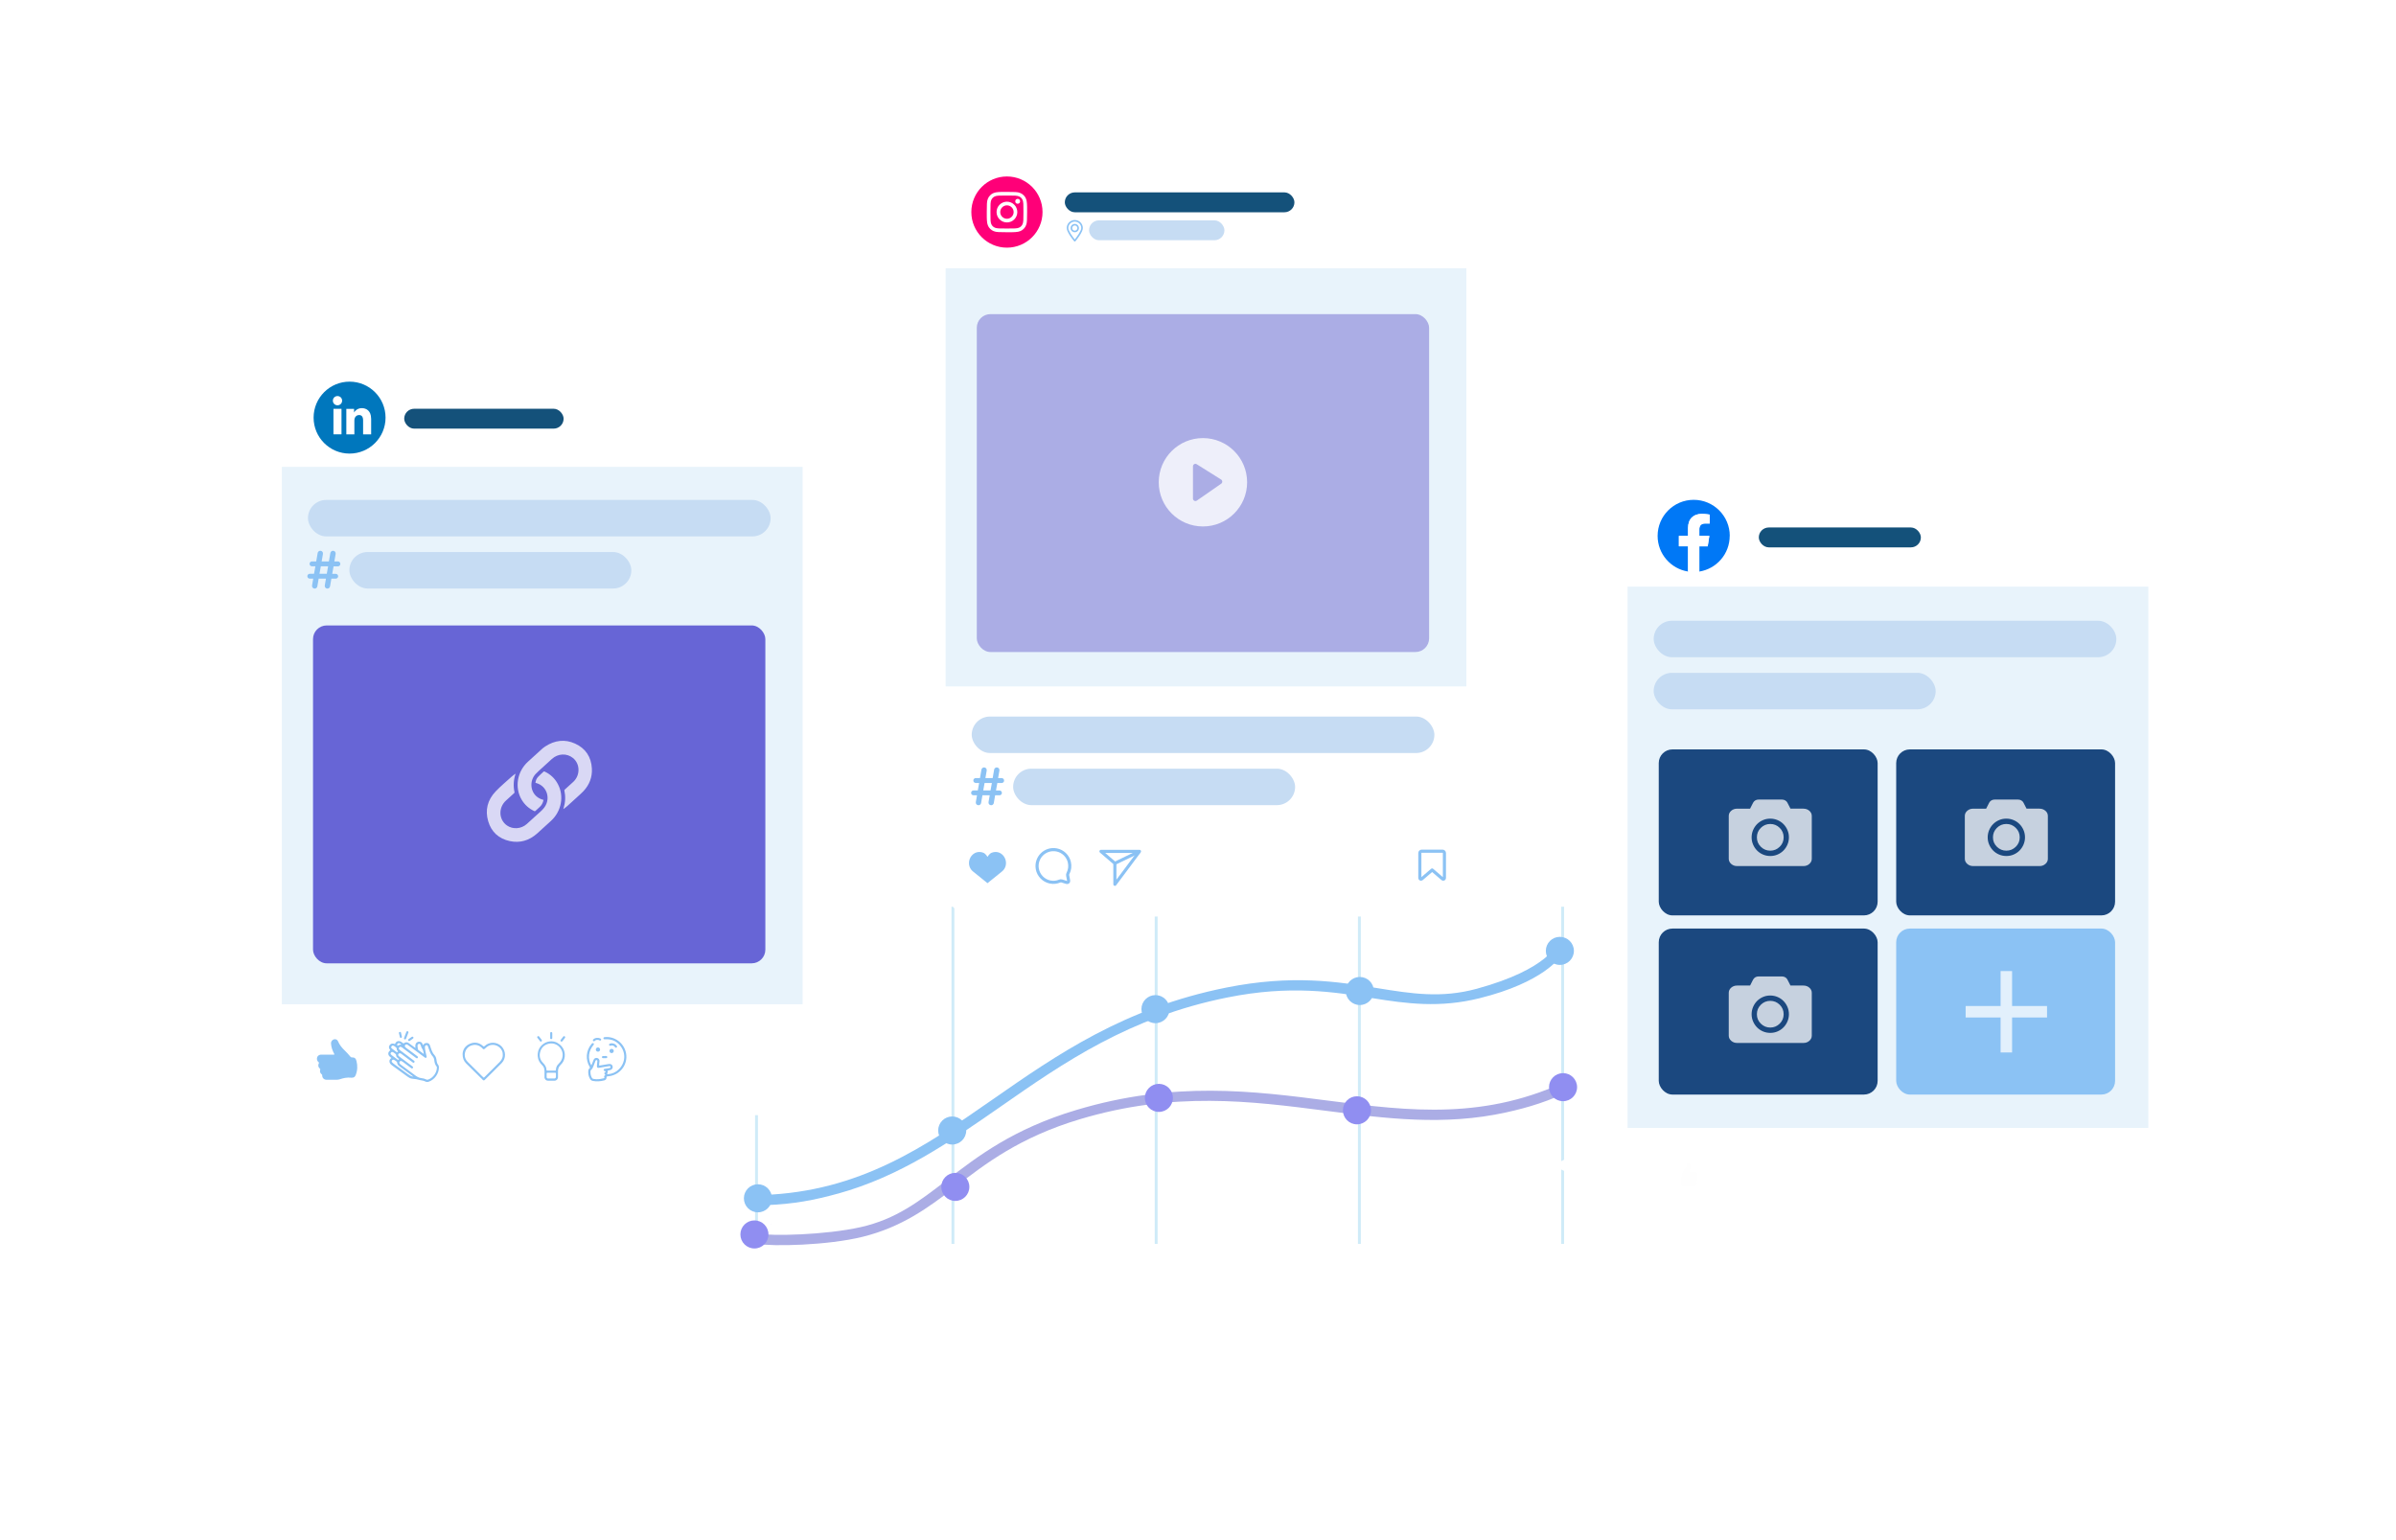 <?xml version="1.0" encoding="UTF-8"?>
<svg id="Layer_2" data-name="Layer 2" xmlns="http://www.w3.org/2000/svg" xmlns:xlink="http://www.w3.org/1999/xlink" viewBox="0 0 700 450">
  <defs>
    <style>
      .cls-1 {
        filter: url(#outer-glow-3);
      }

      .cls-1, .cls-2, .cls-3, .cls-4, .cls-5, .cls-6 {
        fill: #fff;
      }

      .cls-2 {
        filter: url(#outer-glow-1);
      }

      .cls-3 {
        filter: url(#outer-glow-2);
      }

      .cls-7 {
        fill: #0077bd;
      }

      .cls-8 {
        fill: #0078f6;
      }

      .cls-9 {
        fill: #6765d6;
      }

      .cls-10 {
        fill: #e8f3fb;
      }

      .cls-11 {
        fill: #fefefe;
      }

      .cls-12 {
        fill: #ff0078;
      }

      .cls-13 {
        fill: #908ef1;
      }

      .cls-14 {
        fill: #8bc2f4;
      }

      .cls-15 {
        fill: #abade5;
      }

      .cls-16 {
        fill: #c6dcf3;
      }

      .cls-17 {
        fill: #cfebf8;
      }

      .cls-18 {
        fill: #14517a;
      }

      .cls-19 {
        fill: #1b487f;
      }

      .cls-20 {
        stroke-miterlimit: 10;
      }

      .cls-20, .cls-21 {
        fill: none;
        stroke: #8bc2f4;
        stroke-width: .91px;
      }

      .cls-22 {
        filter: url(#drop-shadow-4);
      }

      .cls-21 {
        stroke-linejoin: round;
      }

      .cls-23, .cls-6 {
        opacity: .75;
      }

      .cls-5 {
        opacity: .8;
      }
    </style>
    <filter id="outer-glow-1" filterUnits="userSpaceOnUse">
      <feOffset dx="0" dy="0"/>
      <feGaussianBlur result="blur" stdDeviation="5"/>
      <feFlood flood-color="#908ef1" flood-opacity=".25"/>
      <feComposite in2="blur" operator="in"/>
      <feComposite in="SourceGraphic"/>
    </filter>
    <filter id="outer-glow-2" filterUnits="userSpaceOnUse">
      <feOffset dx="0" dy="0"/>
      <feGaussianBlur result="blur-2" stdDeviation="5"/>
      <feFlood flood-color="#908ef1" flood-opacity=".25"/>
      <feComposite in2="blur-2" operator="in"/>
      <feComposite in="SourceGraphic"/>
    </filter>
    <filter id="outer-glow-3" filterUnits="userSpaceOnUse">
      <feOffset dx="0" dy="0"/>
      <feGaussianBlur result="blur-3" stdDeviation="5"/>
      <feFlood flood-color="#908ef1" flood-opacity=".25"/>
      <feComposite in2="blur-3" operator="in"/>
      <feComposite in="SourceGraphic"/>
    </filter>
    <filter id="drop-shadow-4" filterUnits="userSpaceOnUse">
      <feOffset dx="0" dy="0"/>
      <feGaussianBlur result="blur-4" stdDeviation="3"/>
      <feFlood flood-color="#000" flood-opacity=".25"/>
      <feComposite in2="blur-4" operator="in"/>
      <feComposite in="SourceGraphic"/>
    </filter>
  </defs>
  <g>
    <g>
      <rect class="cls-17" x="277.98" y="264.93" width=".84" height="98.51"/>
      <rect class="cls-17" x="220.6" y="264.93" width=".84" height="98.51"/>
    </g>
    <rect class="cls-17" x="337.36" y="264.93" width=".84" height="98.51"/>
    <rect class="cls-17" x="396.73" y="264.93" width=".84" height="98.51"/>
    <rect class="cls-17" x="456.11" y="264.93" width=".84" height="98.51"/>
    <g>
      <path class="cls-15" d="M225.2,357.76c-.07-.06-.1-.09-.1-.1l.02,.1h.08Z"/>
      <path class="cls-15" d="M458.96,315.28c-24.77,12.13-47.08,9.38-70.49,6.36-22.38-2.89-45.51-5.87-74.03,2.68-18.43,5.52-28.81,13.53-37.98,20.59-7.89,6.08-14.7,11.32-24.99,13.63-10.31,2.32-26.05,2.67-30.04,1.89v3.02c4.12,.76,20.27,.49,30.68-2.1,11.36-2.84,18.98-8.39,26.98-14.55,8.84-6.81,18.85-14.52,36.36-19.77,27.42-8.22,50-5.3,71.84-2.49,17.69,2.28,34.66,4.47,52.75,.48,6.67-1.47,12.53-3.27,19.59-6.73l-.66-3.01Z"/>
    </g>
    <path class="cls-14" d="M244.77,348.77c18.27-5.06,32.61-15.04,47.56-25.44,18.45-12.85,37.54-26.13,66.27-31.89,18.35-3.68,31.07-1.62,42.29,.19,10.16,1.64,19.7,2.92,31.33,.04,18.8-4.66,23.72-12.08,23.73-12.46l-1-3.61h0c0,.07-2.33,7.51-23.48,13.29-10.41,2.84-19.07,1.44-29.09-.18-11.64-1.88-24.84-4.02-44.15-.15-29.88,5.99-49.43,19.6-68.34,32.76-19.78,13.77-38.7,26.79-66.88,27.83l.82,2.97c8.03-.3,14.19-1.49,20.93-3.36Z"/>
    <circle class="cls-14" cx="337.57" cy="294.85" r="4.1"/>
    <circle class="cls-14" cx="278.19" cy="330.31" r="4.1"/>
    <circle class="cls-14" cx="221.43" cy="350.12" r="4.1"/>
    <circle class="cls-14" cx="397.27" cy="289.55" r="4.1"/>
    <circle class="cls-14" cx="455.72" cy="277.83" r="4.1"/>
    <circle class="cls-13" cx="338.57" cy="320.78" r="4.1"/>
    <circle class="cls-13" cx="456.65" cy="317.65" r="4.1"/>
    <circle class="cls-13" cx="279.1" cy="346.79" r="4.1"/>
    <circle class="cls-13" cx="220.41" cy="360.68" r="4.1"/>
    <circle class="cls-13" cx="396.44" cy="324.41" r="4.1"/>
  </g>
  <path class="cls-2" d="M256.43,305.54l-21.76-10.89V112.42c0-4.84-3.69-8.76-8.23-8.76H90.58c-4.55,0-8.23,3.92-8.23,8.76v204.64c0,4.84,3.69,8.76,8.23,8.76H226.44c4.55,0,8.23-3.92,8.23-8.76v-1.34l21.76-10.18Z"/>
  <g>
    <circle class="cls-7" cx="102.13" cy="122.02" r="10.51"/>
    <g>
      <rect class="cls-4" x="97.42" y="119.45" width="2.35" height="7.45"/>
      <path class="cls-4" d="M99.95,117.07c0-.78-.61-1.35-1.35-1.35s-1.35,.57-1.35,1.35,.61,1.35,1.35,1.35,1.35-.57,1.35-1.35Z"/>
      <path class="cls-4" d="M108.42,122.3c0-2.28-1.41-3.05-2.72-3.05-1.21,0-2,.78-2.23,1.24h-.03v-1.03h-2.26v7.45h2.35v-4.04c0-1.08,.68-1.6,1.38-1.6,.66,0,1.17,.37,1.17,1.57v4.07h2.35v-4.61Z"/>
    </g>
  </g>
  <g>
    <g>
      <rect class="cls-10" x="82.34" y="136.41" width="152.15" height="157.02"/>
      <rect class="cls-9" x="91.45" y="182.74" width="132.15" height="98.73" rx="4" ry="4"/>
      <rect class="cls-16" x="89.97" y="146.07" width="135.17" height="10.66" rx="5.33" ry="5.33"/>
      <rect class="cls-16" x="102.07" y="161.29" width="82.38" height="10.66" rx="5.33" ry="5.33"/>
      <path class="cls-14" d="M91.52,169.07h-1.02c-.44,0-.77-.39-.7-.82h0c.06-.34,.35-.6,.7-.6h1.25l.39-2.18h-.99c-.44,0-.77-.39-.7-.82v-.02c.06-.34,.35-.59,.7-.59h1.23l.43-2.47c.07-.37,.39-.65,.77-.65h0c.49,0,.85,.44,.77,.92l-.38,2.2h2.12l.43-2.47c.07-.37,.39-.65,.77-.65h0c.49,0,.85,.44,.77,.92l-.38,2.2h1.04c.44,0,.77,.4,.7,.83v.02c-.06,.34-.36,.59-.7,.59h-1.27l-.39,2.18h1.02c.44,0,.77,.39,.7,.82h0c-.06,.34-.35,.59-.7,.59h-1.27l-.39,2.26c-.06,.37-.39,.65-.77,.65h0c-.49,0-.85-.44-.77-.92l.35-1.99h-2.13l-.39,2.26c-.06,.37-.39,.65-.77,.65h0c-.48,0-.85-.44-.77-.91l.34-2Zm3.95-1.42l.39-2.18h-2.13l-.39,2.18h2.13Z"/>
      <rect class="cls-18" x="118.09" y="119.43" width="46.57" height="5.81" rx="2.91" ry="2.91"/>
    </g>
    <g class="cls-23">
      <path class="cls-4" d="M150.55,226.08s.03,.03,.05,.05c0,.03,0,.06-.02,.08-.56,1.74-.65,3.49-.27,5.24,.03,.14-.02,.21-.12,.3-.78,.71-1.56,1.43-2.34,2.13-2.3,2.07-2.18,5.6,.26,7.31,1.72,1.2,4.16,1.03,5.79-.43,.99-.88,1.96-1.78,2.94-2.67,.65-.59,1.34-1.15,1.91-1.81,2.33-2.64,1.18-6.63-2.13-7.5-.07-.02-.13-.04-.2-.06,.1-.64,.31-1.23,.75-1.7,.53-.56,1.11-1.08,1.68-1.6,.04-.04,.17-.03,.23,0,1.7,.78,3.01,2,3.89,3.65,1.89,3.53,1.07,7.95-1.99,10.77-1.35,1.24-2.7,2.49-4.08,3.71-2.33,2.06-5.02,2.84-7.97,2.2-3.22-.7-5.39-2.67-6.31-5.82-.94-3.2-.21-6.18,2.17-8.68,1.5-1.57,3.19-2.97,4.8-4.43,.3-.27,.64-.49,.97-.74Zm8.23,7.6c-.02,.09-.02,.16-.04,.24-.16,.72-.5,1.35-1.06,1.86-.42,.38-.84,.76-1.25,1.15-.12,.11-.21,.11-.35,.05-1.57-.74-2.81-1.85-3.68-3.33-2.1-3.55-1.33-8.19,1.83-11.08,1.33-1.22,2.66-2.43,3.99-3.63,.33-.3,.67-.59,1.05-.83,2.82-1.84,5.77-2.2,8.73-.85,3.07,1.39,4.73,3.88,4.92,7.29,.14,2.51-.71,4.74-2.47,6.62-.55,.58-1.16,1.11-1.75,1.65-.99,.91-1.97,1.81-2.97,2.7-.34,.31-.73,.57-1.09,.85-.01-.02-.03-.03-.04-.05,.01-.05,.02-.1,.04-.14,.54-1.72,.62-3.45,.25-5.18-.03-.13,0-.21,.11-.3,.84-.76,1.68-1.51,2.51-2.28,2.05-1.93,1.99-5.24-.11-6.94-1.8-1.46-4.37-1.35-6.16,.27-.94,.85-1.89,1.71-2.82,2.57-.65,.6-1.33,1.17-1.93,1.82-1.81,1.95-1.6,5.09,.4,6.67,.56,.44,1.19,.74,1.92,.91Z"/>
    </g>
  </g>
  <g>
    <path class="cls-14" d="M95.68,308.14c.59,0,1.18,0,1.77,0,.3,0,.31,0,.17-.27-.49-.93-.85-1.89-.91-2.95-.02-.37,.09-.68,.35-.94,.54-.54,1.4-.43,1.7,.27,.45,1.08,1.17,1.95,2.01,2.74,.6,.56,1.11,1.19,1.65,1.8,.09,.1,.17,.15,.31,.15,.84,0,1.21,.24,1.42,1.06,.35,1.38,.3,2.76-.23,4.11-.2,.51-.55,.82-1.14,.77-.08,0-.17,0-.25,0-1.1-.11-2.16,.09-3.2,.45-.33,.11-.68,.16-1.02,.16-.97,.01-1.93,.02-2.9,0-.78-.01-1.29-.56-1.28-1.33,0-.11-.03-.16-.11-.23-.47-.36-.65-.83-.46-1.41,.05-.13,0-.19-.1-.28-.5-.42-.61-1.02-.3-1.59,.08-.14,.04-.2-.07-.29-.29-.23-.46-.54-.49-.91-.05-.73,.42-1.25,1.19-1.31,.04,0,.07,0,.11,0,.59,0,1.18,0,1.77,0,0,0,0,0,0,0Z"/>
    <path class="cls-14" d="M135.15,307.95c.06-1.28,.76-2.42,2.2-3.01,1.36-.55,2.64-.31,3.74,.67,.21,.19,.32,.19,.53,0,1.37-1.29,3.55-1.24,4.88,.1,1.34,1.35,1.4,3.54,.08,4.89-1.63,1.66-3.29,3.28-4.94,4.91-.24,.23-.36,.23-.6,0-1.62-1.61-3.25-3.21-4.87-4.82-.69-.69-1.02-1.54-1.02-2.74Zm3.54-2.66c-.16-.01-.32,.02-.48,.05-1.39,.22-2.42,1.39-2.44,2.87,0,.82,.32,1.52,.91,2.1,1.49,1.47,2.97,2.94,4.45,4.42,.15,.15,.23,.17,.4,0,1.49-1.49,2.99-2.98,4.48-4.46,.71-.71,.99-1.56,.85-2.56-.26-1.83-2.35-2.96-4.03-2.18-.48,.22-.84,.59-1.23,.92-.19,.17-.36,.17-.54-.01-.12-.12-.24-.24-.36-.36-.57-.53-1.24-.78-2.01-.8Z"/>
    <g>
      <path class="cls-14" d="M128.12,311.27c-.38-.41-.51-.91-.58-1.46-.07-.59-.22-1.14-.66-1.6-.37-.39-.59-.89-.8-1.38-.19-.46-.3-.94-.48-1.41-.15-.38-.4-.63-.82-.67-.44-.05-.79,.11-1.06,.45-.05,.06-.05,.16-.16,.18-.05-.13-.09-.27-.15-.39-.14-.35-.39-.56-.77-.61-.77-.1-1.34,.46-1.3,1.28,0,.16,.02,.32,.03,.53-.11-.07-.17-.11-.23-.16-.57-.42-1.14-.86-1.73-1.26-.45-.31-.93-.34-1.38,.03-.12,.1-.19,.06-.28,0-.22-.16-.42-.34-.67-.46-.65-.34-1.32-.11-1.61,.56-.06,.13-.09,.17-.24,.11-.58-.23-1.05-.1-1.39,.36-.31,.42-.28,.89,.11,1.36,.09,.11,.08,.15-.03,.23-.64,.53-.64,1.25-.01,1.8,.14,.12,.29,.23,.45,.36-.2,.15-.36,.3-.47,.5-.27,.54-.07,1.14,.53,1.58,1.54,1.13,3.09,2.25,4.63,3.37,.41,.3,.86,.57,1.37,.61,.83,.06,1.64,.2,2.43,.44,0,0,.02,0,.03,0,.48,.07,.96,.16,1.4,.39,.32,.16,.65,.15,.98,.04,1.7-.56,3.01-2.41,2.97-4.2,0-.2-.02-.41-.16-.56Zm-5.95-6.16c.25-.23,.51-.19,.66,.11,.08,.17,.14,.35,.2,.52,.07,.22,.13,.44,.27,.61,.37,.45,.39,1.01,.53,1.62-.58-.42-1.1-.78-1.59-1.17-.21-.16-.17-.44-.21-.68-.03-.15-.02-.31-.05-.47-.04-.21,.02-.4,.19-.56Zm-5.58-.31c.11,.02,.22,.06,.31,.12,.11,.08,.32,.15,.29,.26-.03,.14-.23,.04-.35,.06-.17,.04-.32,.09-.46,.19-.07,.05-.15,.14-.25,.06-.08-.06-.09-.16-.09-.23,0-.28,.28-.51,.54-.46Zm-2.25,1c.08-.18,.21-.31,.4-.29,.31,0,.5,.17,.7,.32,.24,.18,.51,.32,.47,.71-.02,.18,.11,.37,.25,.52,.06,.06,.18,.13,.05,.22-.09,.07-.18,.22-.34,.11-.47-.35-.94-.7-1.4-1.06-.17-.13-.23-.32-.14-.53Zm-.17,2.26c-.2-.3,.12-.72,.4-.69,.22,0,.37,.12,.53,.23,.11,.07,.21,.16,.32,.23,.21,.13,.31,.29,.32,.56,0,.32,.23,.56,.47,.76,.06,.05,.13,.1,.2,.15,.08,.06,.24,.09,.1,.24-.1,.11-.21,.18-.36,.06-.47-.36-.95-.72-1.43-1.08-.19-.15-.39-.27-.54-.48Zm5.08,5.84c-1.44-1.05-2.88-2.1-4.32-3.16-.13-.1-.26-.22-.37-.35-.15-.18-.18-.38-.01-.59,.16-.2,.35-.23,.57-.13,.29,.14,.53,.36,.78,.54,.07,.05,.1,.12,.11,.22,.03,.51,.33,.86,.72,1.15,1.26,.93,2.53,1.87,3.79,2.8,.06,.04,.11,.1,.22,.19-.61-.07-1.06-.37-1.49-.68Zm5.99,1.49c-.24,.09-.47,.13-.71,.01-.44-.22-.91-.34-1.4-.39-.71-.07-1.29-.4-1.85-.82-1.36-1.02-2.74-2.03-4.1-3.05-.14-.11-.29-.21-.39-.36-.13-.19-.18-.39-.02-.6,.16-.22,.38-.22,.6-.11,.31,.14,.55,.38,.82,.58,.64,.47,1.28,.94,1.92,1.42,.18,.14,.36,.18,.51-.02,.15-.2,.04-.35-.15-.49-1.26-.94-2.52-1.89-3.78-2.83-.08-.06-.16-.13-.23-.21-.15-.17-.19-.36-.05-.56,.15-.22,.36-.24,.6-.17,.18,.06,.32,.19,.47,.31,1.01,.75,2.01,1.51,3.01,2.26,.02,.02,.05,.03,.07,.05,.17,.13,.34,.18,.49-.02,.15-.19,.07-.35-.11-.48-.6-.45-1.19-.9-1.79-1.35-.76-.57-1.53-1.14-2.29-1.72-.1-.08-.2-.17-.27-.28-.11-.16-.1-.34,.02-.5,.12-.16,.28-.24,.49-.18,.32,.09,.55,.32,.8,.51,1.21,.89,2.4,1.79,3.6,2.69,.26,.2,.45,.18,.57-.03,.12-.22-.03-.35-.18-.47-.69-.52-1.38-1.03-2.07-1.55-.39-.29-.78-.58-1.17-.87-.04-.03-.09-.07-.13-.11-.28-.26-.32-.45-.16-.68,.17-.24,.45-.28,.75-.08,.37,.24,.71,.51,1.07,.78,1.3,.96,2.6,1.93,3.9,2.9,.14,.1,.28,.2,.45,.07,.17-.13,.13-.28,.09-.45-.19-.86-.45-1.7-.48-2.59,0-.16,.01-.32,.12-.45,.24-.28,.6-.24,.74,.1,.22,.54,.34,1.11,.58,1.64,.2,.45,.41,.9,.74,1.25,.36,.38,.52,.82,.57,1.31,.07,.66,.23,1.27,.68,1.78,.07,.09,.07,.14,.07,.32-.03,1.45-1.06,2.91-2.42,3.44Z"/>
      <path class="cls-14" d="M118.22,303.68c.25,.1,.36-.07,.44-.26,.2-.5,.38-1.01,.58-1.52,.04-.1,.08-.19,.1-.25,0-.2-.07-.31-.23-.35-.21-.05-.33,.06-.41,.25-.21,.55-.41,1.1-.63,1.65-.08,.21-.09,.39,.15,.49Z"/>
      <path class="cls-14" d="M119.31,304.06c.14,.18,.31,.14,.47,.02,.28-.2,.56-.4,.84-.6,.09-.07,.18-.14,.18-.26,.01-.12-.04-.22-.14-.28-.13-.08-.25-.06-.37,.02-.3,.21-.6,.42-.89,.63-.18,.13-.24,.29-.1,.48Z"/>
      <path class="cls-14" d="M117.19,303.23c.18-.04,.25-.17,.22-.34-.08-.39-.17-.79-.26-1.17-.04-.17-.17-.24-.34-.21-.16,.03-.27,.13-.27,.32,.1,.42,.19,.84,.31,1.25,.04,.15,.2,.19,.35,.16Z"/>
    </g>
    <g>
      <path class="cls-14" d="M162.84,304.69c-1.44-.75-3.18-.53-4.43,.58-.76,.68-1.22,1.53-1.3,2.56-.03,.28-.03,.55,0,.83,.07,1.05,.57,1.88,1.31,2.59,.35,.34,.56,.74,.61,1.23,.01,.14,.03,.28,.05,.42,0,.67,0,1.34,0,2.01,.16,.57,.51,.85,1.09,.86,.59,0,1.18,0,1.77,0,.64,0,1.08-.45,1.08-1.08,0-.52,.02-1.05,0-1.57-.03-.8,.2-1.47,.81-2.03,.68-.63,1.05-1.45,1.16-2.37,.19-1.65-.67-3.23-2.16-4Zm-.44,9.97c0,.29-.17,.45-.45,.46-.6,0-1.2,0-1.8,0-.28,0-.44-.16-.45-.43-.01-.35,0-.71,0-1.06,0-.15,.07-.19,.21-.19,.39,0,.79,0,1.18,0,.37,0,.73,0,1.1,0,.16,0,.24,.04,.23,.22-.01,.34,0,.67,0,1.01Zm.97-4.02c-.36,.35-.67,.73-.83,1.21-.08,.23-.12,.48-.12,.72,0,.23-.1,.26-.29,.25-.37-.01-.73,0-1.1,0-.38,0-.75,0-1.13,0-.14,0-.23-.02-.23-.19-.03-.84-.43-1.47-1.01-2.06-.93-.94-1.19-2.1-.8-3.35,.39-1.24,1.27-2.02,2.55-2.28,1.45-.3,2.88,.41,3.59,1.74,.69,1.29,.44,2.91-.63,3.96Z"/>
      <path class="cls-14" d="M160.73,303.29c0,.2,.1,.32,.31,.32,.2,0,.31-.12,.31-.32,0-.47,0-.94,0-1.4,0-.2-.09-.33-.29-.34-.22,0-.32,.12-.32,.34,0,.23,0,.47,0,.7,0,.23,0,.47,0,.7Z"/>
      <path class="cls-14" d="M158.23,304.25c.15-.14,.13-.29,.01-.45-.23-.3-.47-.6-.7-.91-.07-.09-.15-.16-.28-.16-.12,0-.21,.05-.28,.16-.06,.11-.06,.22,.01,.31,.25,.33,.5,.67,.77,1,.13,.16,.3,.19,.47,.05Z"/>
      <path class="cls-14" d="M164.95,302.76c-.14-.06-.28-.03-.38,.1-.24,.3-.47,.61-.71,.91-.13,.17-.19,.33,0,.5,.15,.14,.34,.1,.5-.11,.22-.28,.44-.56,.65-.84,.05-.07,.1-.13,.11-.25,0-.12-.04-.24-.18-.3Z"/>
    </g>
    <g>
      <path class="cls-14" d="M173.38,304.81c.2,.19,.15,.36-.02,.56-1.42,1.66-1.69,3.93-.69,5.76,.02,.04,.05,.08,.09,.15,.2-.36,.31-.73,.45-1.08,.08-.19,.14-.39,.23-.57,.2-.42,.61-.61,1.05-.5,.4,.1,.68,.46,.66,.9-.01,.34-.06,.67-.11,1-.04,.25,.02,.33,.29,.28,.83-.15,1.66-.28,2.5-.42,.61-.1,1.07,.17,1.17,.72,.1,.51-.26,.97-.86,1.08-.05,0-.09,.02-.14,.03-.27,.04-.58,.02-.45,.46,.04,.12-.05,.25-.11,.37-.12,.24-.07,.33,.2,.31,1.24-.1,2.31-.57,3.18-1.45,1.96-1.96,2.09-4.89,.29-6.99-1.12-1.3-2.58-1.88-4.31-1.76-.23,.02-.44,.02-.51-.26,0-.25,.15-.33,.38-.36,2.92-.34,5.71,1.77,6.24,4.72,.61,3.38-1.86,6.49-5.35,6.73-.25,.02-.37,.07-.36,.36,.03,.4-.25,.72-.67,.83-1.11,.28-2.24,.38-3.37,.14-.34-.07-.6-.28-.77-.57-.43-.72-.58-1.51-.52-2.35,.02-.29,.12-.58,.37-.76,.16-.12,.15-.22,.05-.39-1.3-2.14-1.1-4.77,.49-6.68,.15-.18,.3-.38,.58-.25Zm.94,10.51c.77,.03,1.42-.12,2.07-.27,.15-.03,.26-.14,.16-.31-.12-.22-.06-.37,.14-.5,.17-.11,.16-.22,.02-.36-.24-.24-.22-.39,.07-.57,.1-.06,.17-.12,.14-.24-.03-.11-.12-.12-.22-.13-.28-.04-.42-.26-.3-.47,.09-.16,.26-.17,.42-.2,.39-.07,.78-.12,1.17-.19,.3-.05,.43-.19,.37-.39-.07-.25-.27-.21-.46-.18-.95,.16-1.9,.32-2.86,.48-.51,.08-.64-.03-.65-.55,0-.43,.09-.86,.12-1.28,.01-.17,.03-.36-.19-.41-.23-.05-.31,.11-.38,.29-.16,.43-.31,.86-.49,1.29-.2,.47-.34,.98-.79,1.3-.13,.1-.15,.26-.15,.41-.04,.64,.08,1.25,.38,1.82,.12,.22,.29,.36,.55,.38,.33,.03,.65,.08,.88,.11Z"/>
      <path class="cls-14" d="M175.61,303.58c.04,.15,.03,.3-.11,.4-.14,.1-.28,.06-.42-.02-.1-.06-.21-.12-.34-.11-.36-.04-.69,0-.96,.27-.16,.15-.34,.18-.49,0-.15-.18-.07-.35,.09-.48,.31-.24,.63-.38,1.06-.39,.33,0,.62,.01,.91,.15,.1,.05,.19,.11,.27,.2Z"/>
      <path class="cls-14" d="M178.79,304.84c.57,.01,1.03,.24,1.37,.7,.13,.18,.18,.37-.02,.52-.19,.14-.35,.05-.48-.13-.32-.45-.75-.56-1.26-.4-.2,.07-.37,.02-.44-.18-.08-.22,.04-.35,.25-.43,.19-.06,.38-.1,.58-.1Z"/>
      <path class="cls-14" d="M178.06,307.07c0-.35,.27-.61,.63-.61,.36,0,.62,.26,.62,.62,0,.35-.28,.62-.63,.62-.34,0-.62-.29-.62-.63Z"/>
      <path class="cls-14" d="M174.07,306.65c0-.35,.29-.62,.63-.61,.35,0,.62,.28,.62,.63,0,.35-.28,.62-.63,.61-.35,0-.62-.28-.62-.63Z"/>
      <path class="cls-14" d="M176.67,308.55c.14,0,.28,0,.42,0,.2,0,.32,.11,.33,.31,0,.2-.13,.3-.33,.31-.31,0-.62,0-.92,0-.2,0-.31-.12-.31-.32,0-.19,.12-.28,.31-.29,.17,0,.34,0,.5,0Z"/>
    </g>
  </g>
  <g>
    <path class="cls-3" d="M450.35,247.51l-21.76-10.89V54.39c0-4.84-3.69-8.76-8.23-8.76h-135.87c-4.55,0-8.23,3.92-8.23,8.76v204.64c0,4.84,3.69,8.76,8.23,8.76h135.87c4.55,0,8.23-3.92,8.23-8.76v-1.34l21.76-10.18Z"/>
    <g>
      <rect class="cls-10" x="276.26" y="78.37" width="152.15" height="122.19"/>
      <rect class="cls-15" x="285.37" y="91.78" width="132.15" height="98.73" rx="4" ry="4"/>
      <g>
        <path class="cls-14" d="M288.5,258.05l4.22-3.41c.47-.38,.84-.88,1.03-1.47,.77-2.43-1.43-5.03-4.04-4.01-.7,.28-1.21,1.2-1.21,1.2,0,0-.5-.92-1.21-1.2-2.61-1.02-4.81,1.58-4.04,4.01,.19,.59,.56,1.1,1.03,1.47l4.22,3.41Z"/>
        <path class="cls-20" d="M312.03,255.17c.48-.95,.66-2.09,.38-3.28-.42-1.8-1.91-3.22-3.73-3.56-3.34-.62-6.22,2.24-5.62,5.58,.34,1.88,1.84,3.41,3.71,3.79,1.01,.21,1.96,.09,2.8-.26,.21-.08,.43-.11,.64-.04l1.42,.44c.33,.1,.65-.18,.58-.52l-.29-1.54c-.04-.21,0-.41,.1-.6Z"/>
        <path class="cls-21" d="M421.44,256.8l-3.04-2.61-3.04,2.61c-.22,.19-.55,.03-.55-.25v-7.31c0-.3,.24-.54,.54-.54h6.1c.3,0,.54,.24,.54,.54v7.31c0,.28-.33,.44-.55,.25Z"/>
        <g>
          <polygon class="cls-21" points="321.65 248.76 332.91 248.76 325.72 258.38 325.71 252.24 321.65 248.76"/>
          <line class="cls-21" x1="325.71" y1="252.24" x2="332.91" y2="248.76"/>
        </g>
      </g>
      <g>
        <path class="cls-14" d="M314,64.28c-1.3,0-2.36,1.06-2.36,2.36,0,1.22,1.96,3.58,2.18,3.85,.04,.05,.11,.08,.18,.08s.13-.03,.18-.08c.22-.26,2.18-2.62,2.18-3.85,0-1.3-1.06-2.36-2.36-2.36Zm0,5.69c-.66-.82-1.89-2.52-1.89-3.33,0-1.04,.85-1.89,1.89-1.89s1.89,.85,1.89,1.89c0,.81-1.24,2.51-1.89,3.33Z"/>
        <path class="cls-14" d="M314,65.42c-.67,0-1.22,.55-1.22,1.22s.55,1.22,1.22,1.22,1.22-.55,1.22-1.22-.55-1.22-1.22-1.22Zm0,1.98c-.42,0-.76-.34-.76-.76s.34-.76,.76-.76,.76,.34,.76,.76-.34,.76-.76,.76Z"/>
      </g>
      <rect class="cls-16" x="283.89" y="209.36" width="135.17" height="10.66" rx="5.33" ry="5.33"/>
      <rect class="cls-16" x="295.99" y="224.59" width="82.38" height="10.66" rx="5.33" ry="5.33"/>
      <path class="cls-14" d="M285.44,232.37h-1.02c-.44,0-.77-.39-.7-.82h0c.06-.34,.35-.6,.7-.6h1.25l.39-2.18h-.99c-.44,0-.77-.39-.7-.82v-.02c.06-.34,.35-.59,.7-.59h1.23l.43-2.47c.07-.37,.39-.65,.77-.65h0c.49,0,.85,.44,.77,.92l-.38,2.2h2.12l.43-2.47c.07-.37,.39-.65,.77-.65h0c.49,0,.85,.44,.77,.92l-.38,2.2h1.04c.44,0,.77,.4,.7,.83v.02c-.06,.34-.36,.59-.7,.59h-1.27l-.39,2.18h1.02c.44,0,.77,.39,.7,.82h0c-.06,.34-.35,.59-.7,.59h-1.27l-.39,2.26c-.06,.37-.39,.65-.77,.65h0c-.49,0-.85-.44-.77-.92l.35-1.99h-2.13l-.39,2.26c-.06,.37-.39,.65-.77,.65h0c-.48,0-.85-.44-.77-.91l.34-2Zm3.95-1.42l.39-2.18h-2.13l-.39,2.18h2.13Z"/>
      <rect class="cls-18" x="311.09" y="56.21" width="67.08" height="5.81" rx="2.91" ry="2.91"/>
      <rect class="cls-16" x="318.17" y="64.38" width="39.55" height="5.81" rx="2.91" ry="2.91"/>
      <g>
        <circle class="cls-12" cx="294.18" cy="61.96" r="10.4"/>
        <g>
          <path class="cls-4" d="M294.18,57.13c1.57,0,1.76,0,2.38,.03,.57,.03,.89,.12,1.09,.2,.27,.11,.47,.23,.68,.44s.33,.4,.44,.68c.08,.21,.18,.52,.2,1.09,.03,.62,.03,.81,.03,2.38s0,1.76-.03,2.38c-.03,.57-.12,.89-.2,1.09-.11,.27-.23,.47-.44,.68s-.4,.33-.68,.44c-.21,.08-.52,.18-1.09,.2-.62,.03-.81,.03-2.38,.03s-1.76,0-2.38-.03c-.57-.03-.89-.12-1.09-.2-.27-.11-.47-.23-.68-.44-.21-.21-.33-.4-.44-.68-.08-.21-.18-.52-.2-1.09-.03-.62-.03-.81-.03-2.38s0-1.76,.03-2.38c.03-.57,.12-.89,.2-1.09,.11-.27,.23-.47,.44-.68,.21-.21,.4-.33,.68-.44,.21-.08,.52-.18,1.09-.2,.62-.03,.81-.03,2.38-.03m0-1.06c-1.6,0-1.8,0-2.43,.04-.63,.03-1.06,.13-1.43,.27-.39,.15-.72,.35-1.04,.68-.33,.33-.53,.66-.68,1.04-.15,.37-.25,.8-.27,1.43-.03,.63-.04,.83-.04,2.43s0,1.8,.04,2.43c.03,.63,.13,1.06,.27,1.43,.15,.39,.35,.72,.68,1.04,.33,.33,.66,.53,1.04,.68,.37,.15,.8,.25,1.43,.27,.63,.03,.83,.04,2.43,.04s1.8,0,2.43-.04c.63-.03,1.06-.13,1.43-.27,.39-.15,.72-.35,1.04-.68,.33-.33,.53-.66,.68-1.04,.15-.37,.25-.8,.27-1.43,.03-.63,.04-.83,.04-2.43s0-1.8-.04-2.43c-.03-.63-.13-1.06-.27-1.43-.15-.39-.35-.72-.68-1.04-.33-.33-.66-.53-1.04-.68-.37-.15-.8-.25-1.43-.27-.63-.03-.83-.04-2.43-.04h0Z"/>
          <path class="cls-4" d="M294.18,58.93c-1.67,0-3.03,1.35-3.03,3.03s1.35,3.03,3.03,3.03,3.03-1.35,3.03-3.03-1.35-3.03-3.03-3.03Zm0,4.99c-1.08,0-1.96-.88-1.96-1.96s.88-1.96,1.96-1.96,1.96,.88,1.96,1.96-.88,1.96-1.96,1.96Z"/>
          <circle class="cls-4" cx="297.32" cy="58.82" r=".71"/>
        </g>
      </g>
    </g>
  </g>
  <g>
    <path class="cls-1" d="M453.57,340.54l21.76-10.89V147.42c0-4.84,3.69-8.76,8.23-8.76h135.87c4.55,0,8.23,3.92,8.23,8.76v204.64c0,4.84-3.69,8.76-8.23,8.76h-91.53s-24.12,0-24.12,0h-20.21c-4.55,0-8.23-3.92-8.23-8.76v-1.34s-21.76-10.18-21.76-10.18Z"/>
    <g>
      <rect class="cls-10" x="475.5" y="171.4" width="152.15" height="158.16"/>
      <rect class="cls-19" x="484.61" y="218.96" width="63.95" height="48.5" rx="4" ry="4"/>
      <rect class="cls-19" x="553.98" y="218.96" width="63.95" height="48.5" rx="4" ry="4"/>
      <rect class="cls-19" x="484.61" y="271.31" width="63.95" height="48.5" rx="4" ry="4"/>
      <rect class="cls-14" x="553.98" y="271.31" width="63.95" height="48.5" rx="4" ry="4"/>
      <rect class="cls-16" x="483.13" y="181.37" width="135.17" height="10.66" rx="5.33" ry="5.33"/>
      <rect class="cls-16" x="483.13" y="196.59" width="82.38" height="10.66" rx="5.33" ry="5.33"/>
      <rect class="cls-18" x="513.84" y="154.12" width="47.35" height="5.81" rx="2.91" ry="2.91"/>
    </g>
    <g class="cls-22">
      <path class="cls-8" d="M505.36,156.58c0-5.82-4.72-10.54-10.54-10.54s-10.54,4.72-10.54,10.54c0,5.26,3.85,9.62,8.89,10.41v-7.37h-2.68v-3.05h2.68v-2.32c0-2.64,1.57-4.1,3.98-4.1,1.15,0,2.36,.21,2.36,.21v2.59h-1.33c-1.31,0-1.72,.81-1.72,1.65v1.98h2.92l-.47,3.05h-2.46v7.37c5.04-.79,8.89-5.15,8.89-10.41Z"/>
      <path class="cls-4" d="M498.92,159.63l.47-3.05h-2.92v-1.98c0-.83,.41-1.65,1.72-1.65h1.33v-2.59s-1.21-.21-2.36-.21c-2.41,0-3.98,1.46-3.98,4.1v2.32h-2.68v3.05h2.68v7.37c.54,.08,1.09,.13,1.65,.13s1.11-.04,1.65-.13v-7.37h2.46Z"/>
    </g>
    <path class="cls-6" d="M526.9,236.28c.66,0,1.23,.21,1.71,.62,.47,.41,.71,.91,.71,1.49v12.53c0,.58-.24,1.09-.71,1.5-.47,.42-1.04,.63-1.71,.63h-19.42c-.66,0-1.23-.21-1.71-.63-.47-.42-.71-.92-.71-1.5v-12.53c0-.58,.24-1.08,.71-1.49,.47-.41,1.04-.62,1.71-.62h3.81l.88-1.73c.14-.28,.36-.51,.64-.68,.28-.17,.6-.25,.95-.25h6.84c.35,0,.67,.08,.96,.25,.29,.17,.5,.38,.63,.65l.9,1.75h3.81Zm-7.58,13.4c.66-.28,1.24-.67,1.73-1.17,.49-.5,.88-1.08,1.16-1.74,.28-.66,.43-1.37,.43-2.11s-.14-1.47-.43-2.13c-.28-.66-.67-1.24-1.16-1.74-.49-.5-1.07-.89-1.73-1.17-.66-.28-1.37-.43-2.13-.43s-1.47,.14-2.13,.43c-.66,.28-1.24,.68-1.73,1.17-.49,.5-.88,1.08-1.16,1.74s-.43,1.37-.43,2.13,.14,1.44,.43,2.11c.28,.66,.67,1.24,1.16,1.74,.49,.5,1.07,.89,1.73,1.17,.66,.28,1.37,.43,2.13,.43s1.47-.14,2.13-.43h0Zm.63-7.79c-.77-.76-1.69-1.14-2.76-1.14s-1.99,.38-2.76,1.14c-.77,.76-1.15,1.68-1.15,2.77s.38,1.99,1.15,2.75c.77,.76,1.69,1.14,2.76,1.14s1.99-.38,2.76-1.14c.77-.76,1.15-1.67,1.15-2.75s-.38-2.01-1.15-2.77Z"/>
    <path class="cls-6" d="M595.87,236.28c.66,0,1.23,.21,1.71,.62,.47,.41,.71,.91,.71,1.49v12.53c0,.58-.24,1.09-.71,1.5-.47,.42-1.04,.63-1.71,.63h-19.42c-.66,0-1.23-.21-1.71-.63-.47-.42-.71-.92-.71-1.5v-12.53c0-.58,.24-1.08,.71-1.49,.47-.41,1.04-.62,1.71-.62h3.81l.88-1.73c.14-.28,.36-.51,.64-.68,.28-.17,.6-.25,.95-.25h6.84c.35,0,.67,.08,.96,.25,.29,.17,.5,.38,.63,.65l.9,1.75h3.81Zm-7.58,13.4c.66-.28,1.24-.67,1.73-1.17,.49-.5,.88-1.08,1.16-1.74,.28-.66,.43-1.37,.43-2.11s-.14-1.47-.43-2.13c-.28-.66-.67-1.24-1.16-1.74-.49-.5-1.07-.89-1.73-1.17-.66-.28-1.37-.43-2.13-.43s-1.47,.14-2.13,.43c-.66,.28-1.24,.68-1.73,1.17-.49,.5-.88,1.08-1.16,1.74-.28,.66-.43,1.37-.43,2.13s.14,1.44,.43,2.11c.28,.66,.67,1.24,1.16,1.74,.49,.5,1.07,.89,1.73,1.17,.66,.28,1.37,.43,2.13,.43s1.47-.14,2.13-.43h0Zm.63-7.79c-.77-.76-1.69-1.14-2.76-1.14s-1.99,.38-2.76,1.14c-.77,.76-1.15,1.68-1.15,2.77s.38,1.99,1.15,2.75c.77,.76,1.69,1.14,2.76,1.14s1.99-.38,2.76-1.14c.77-.76,1.15-1.67,1.15-2.75s-.38-2.01-1.15-2.77Z"/>
    <path class="cls-6" d="M526.9,287.96c.66,0,1.23,.21,1.71,.62,.47,.41,.71,.91,.71,1.49v12.53c0,.58-.24,1.09-.71,1.5-.47,.42-1.04,.63-1.71,.63h-19.42c-.66,0-1.23-.21-1.71-.63-.47-.42-.71-.92-.71-1.5v-12.53c0-.58,.24-1.08,.71-1.49,.47-.41,1.04-.62,1.71-.62h3.81l.88-1.73c.14-.28,.36-.51,.64-.68,.28-.17,.6-.25,.95-.25h6.84c.35,0,.67,.08,.96,.25,.29,.17,.5,.38,.63,.65l.9,1.75h3.81Zm-7.58,13.4c.66-.28,1.24-.67,1.73-1.17,.49-.5,.88-1.08,1.16-1.74,.28-.66,.43-1.37,.43-2.11s-.14-1.47-.43-2.13c-.28-.66-.67-1.24-1.16-1.74-.49-.5-1.07-.89-1.73-1.17-.66-.28-1.37-.43-2.13-.43s-1.47,.14-2.13,.43c-.66,.28-1.24,.68-1.73,1.17-.49,.5-.88,1.08-1.16,1.74s-.43,1.37-.43,2.13,.14,1.44,.43,2.11c.28,.66,.67,1.24,1.16,1.74,.49,.5,1.07,.89,1.73,1.17,.66,.28,1.37,.43,2.13,.43s1.47-.14,2.13-.43h0Zm.63-7.79c-.77-.76-1.69-1.14-2.76-1.14s-1.99,.38-2.76,1.14c-.77,.76-1.15,1.68-1.15,2.77s.38,1.99,1.15,2.75c.77,.76,1.69,1.14,2.76,1.14s1.99-.38,2.76-1.14c.77-.76,1.15-1.67,1.15-2.75s-.38-2.01-1.15-2.77Z"/>
    <polygon class="cls-6" points="598.05 293.94 587.84 293.94 587.84 283.73 584.48 283.73 584.48 293.94 574.27 293.94 574.27 297.29 584.48 297.29 584.48 307.51 587.84 307.51 587.84 297.29 598.05 297.29 598.05 293.94"/>
    <path class="cls-11" d="M493.67,342.52c.48,0,1.01,0,1.55,0,.51,0,.86,.3,.63,.77-.26,.53,.44,.74-.14,1.58-.24,.35,.36,.81-.2,1.32-.15,.13-.19,.38-.45,.38-1.11,0-2.22,0-3.33,0-.36,0-.49-.22-.51-.55-.05-1.71-.17-3.44,1.3-4.74,.27-.24,.23-.57,.28-.87,.05-.29,.13-.57,.52-.55,.35,.02,.48,.27,.54,.56,.11,.58,.03,1.13-.22,1.66-.05,.11-.11,.23,.01,.43Z"/>
  </g>
  <g>
    <circle class="cls-5" cx="351.44" cy="140.91" r="12.91"/>
    <path class="cls-15" d="M348.53,145.68v-9.44c0-.55,.6-.9,1.08-.61l7.14,4.48c.44,.26,.47,.89,.06,1.19l-7.14,4.96c-.47,.34-1.14,0-1.14-.58Z"/>
  </g>
</svg>
